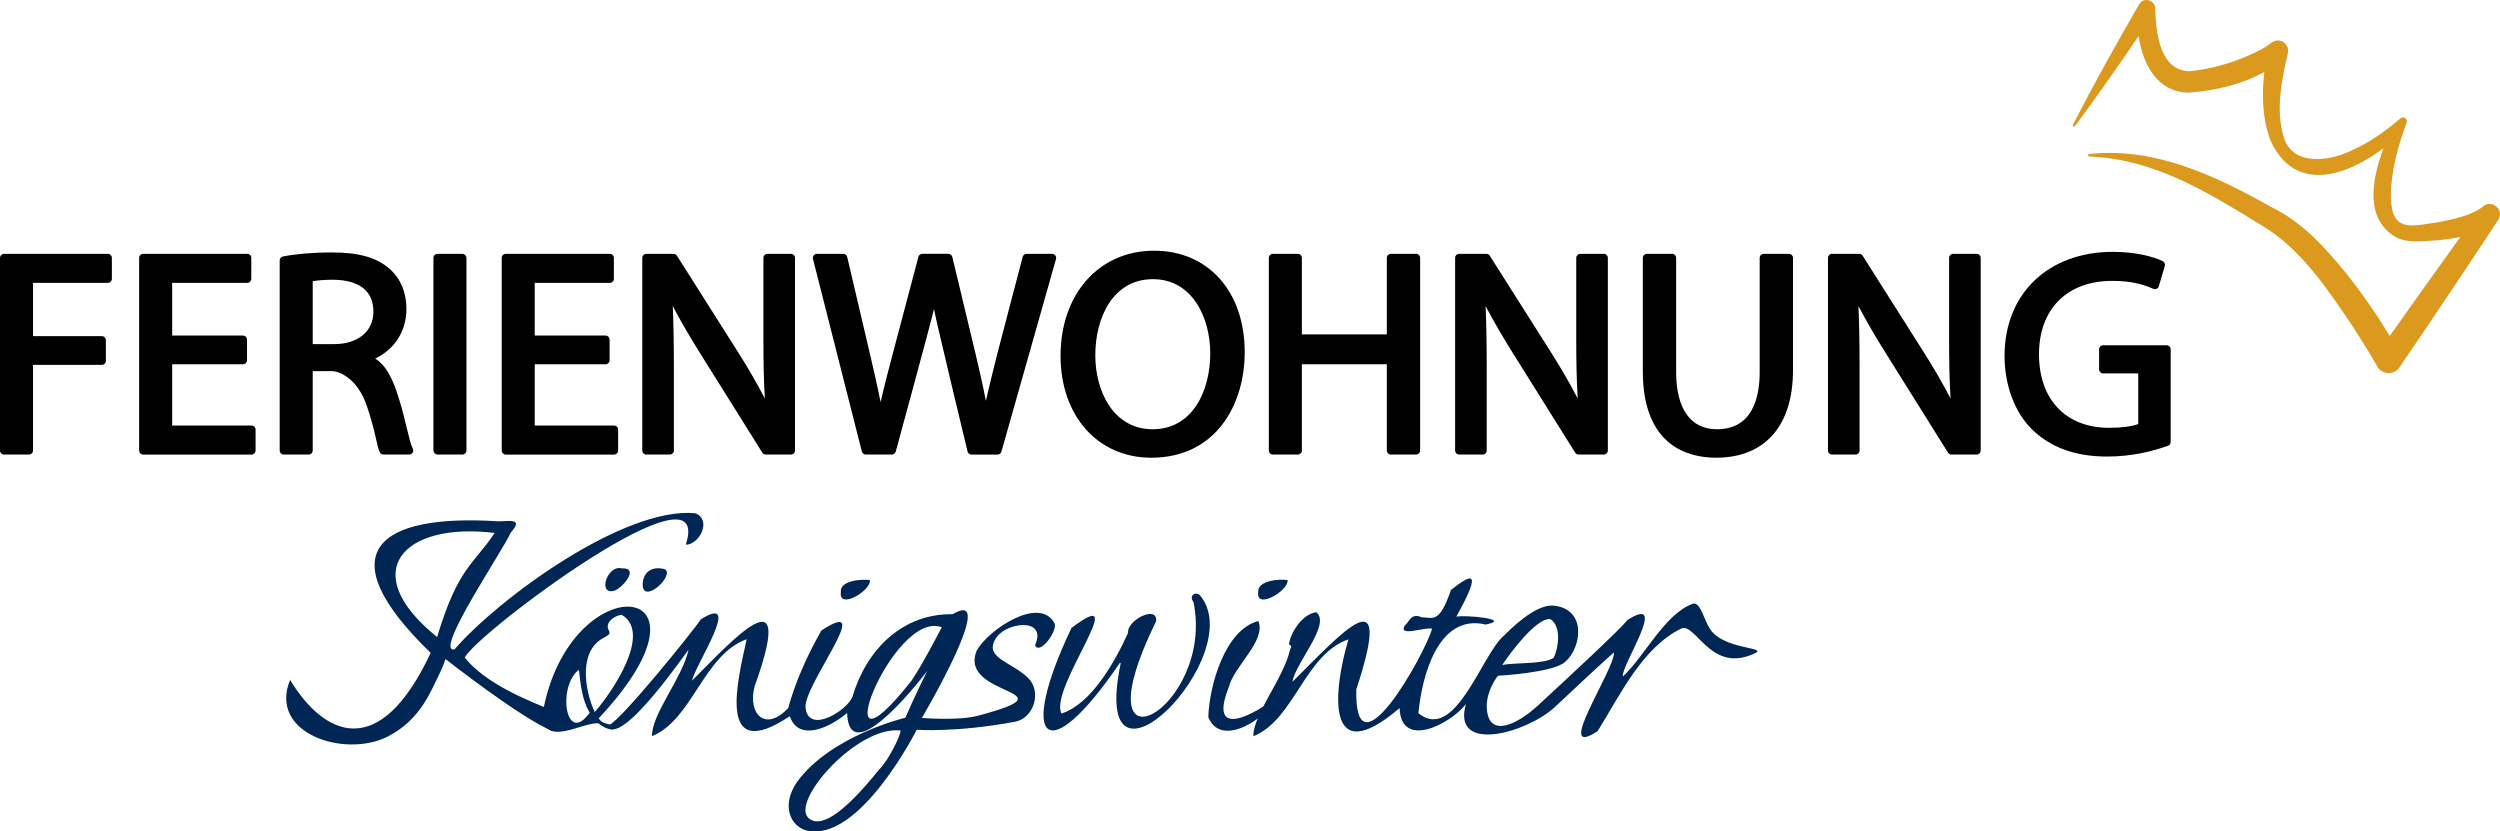 <?xml version="1.0" encoding="UTF-8"?>
<svg id="Ebene_1" xmlns="http://www.w3.org/2000/svg" width="305.785" height="101.702" viewBox="0 0 305.785 101.702">
  <defs>
    <style>
      .cls-1 {
        fill: #db991d;
      }

      .cls-2 {
        fill: #000;
      }

      .cls-3 {
        fill: #002656;
      }
    </style>
  </defs>
  <path class="cls-1" d="M303.577,25.375c-1.55,1.056-3.523,1.458-5.376,1.806-3.159.465-5.69,1.311-5.756-3.028-.038-3.109.848-6.231,1.917-9.145.063-.16.036-.349-.084-.487-.173-.199-.475-.22-.674-.047-1.78,1.546-3.779,2.945-5.93,3.912-2.755,1.37-7.313,2.008-8.369-1.71-.965-3.252-.229-6.919.534-10.159.088-.362.017-.765-.23-1.081-.429-.549-1.221-.646-1.77-.217-.279.218-.673.494-1.088.723-2.659,1.472-5.97,2.49-8.95,2.772-3.626-.081-4.092-4.688-4.186-7.573.099-1.095-1.4-1.589-1.959-.625-2.811,4.854-5.542,9.751-8.109,14.742-.091.153.161.306.255.159,2.682-3.61,5.261-7.29,7.785-11.008.502,3.477,2.315,6.938,6.191,6.918,3.267-.249,6.384-.997,9.178-2.524-.318,2.857-.258,5.741.797,8.478,3.012,6.422,9.296,4.237,13.773.848-1.494,4.096-2.275,8.811,1.696,10.982,1.715.696,3.493.327,5.272.249.806-.097,1.629-.212,2.443-.375-2.902,4.023-5.784,8.059-8.643,12.112-1.618-2.678-3.376-5.231-5.342-7.687-2.582-3.15-5.309-6.214-9.106-8.069-7.072-3.964-14.373-7.372-22.308-6.503-.185.013-.164.297.008.3,7.905.322,14.236,4.224,21.191,8.494,4.712,2.821,8.011,7.811,11.055,12.329,1.03,1.591,2.064,3.226,2.975,4.848.534,1.023,2.075,1.107,2.714.139,4.076-5.991,8.112-12.009,12.094-18.065.829-1.288-.988-2.657-1.998-1.505Z"/>
  <g>
    <path class="cls-2" d="M13.184,31.048H.5c-.276,0-.5.224-.5.5v23.552c0,.276.224.5.5.5h3.04c.276,0,.5-.224.5-.5v-10.47h8.41c.276,0,.5-.224.5-.5v-2.517c0-.276-.224-.5-.5-.5H4.04v-6.514h9.144c.276,0,.5-.224.5-.5v-2.551c0-.276-.224-.5-.5-.5Z"/>
    <path class="cls-2" d="M30.762,52.049h-9.703v-7.491h8.655c.276,0,.5-.224.5-.5v-2.516c0-.276-.224-.5-.5-.5h-8.655v-6.443h9.179c.276,0,.5-.224.5-.5v-2.551c0-.276-.224-.5-.5-.5h-12.719c-.276,0-.5.224-.5.5v23.552c0,.276.224.5.5.5h13.243c.276,0,.5-.224.5-.5v-2.551c0-.276-.224-.5-.5-.5Z"/>
    <path class="cls-2" d="M48.722,48.524c-.703-2.199-1.465-3.813-2.832-4.661,2.413-1.17,3.823-3.385,3.823-6.094,0-1.977-.718-3.698-2.017-4.843-1.567-1.419-3.772-2.051-7.149-2.051-2.191,0-4.41.186-5.936.498-.233.047-.4.252-.4.49v23.237c0,.276.224.5.5.5h3.04c.276,0,.5-.224.5-.5v-9.703l2.346-.001c.958,0,3.123.925,4.248,4.188,1.151,3.337,1.25,5.114,1.627,5.766.089.154.254.249.433.249h3.145c.176,0,.339-.093.429-.244s.094-.338.011-.494c-.469-.87-.816-3.353-1.77-6.339ZM45.673,38.118c0,2.413-1.889,3.973-4.811,3.973h-2.61v-7.696c.522-.094,1.379-.179,2.499-.179,2.245.024,4.921.722,4.921,3.902Z"/>
    <rect class="cls-2" x="53.014" y="31.048" width="4.04" height="24.552" rx=".5" ry=".5"/>
    <path class="cls-2" d="M75.109,52.049h-9.703v-7.491h8.655c.276,0,.5-.224.5-.5v-2.516c0-.276-.224-.5-.5-.5h-8.655v-6.443h9.179c.276,0,.5-.224.5-.5v-2.551c0-.276-.224-.5-.5-.5h-12.719c-.276,0-.5.224-.5.5v23.552c0,.276.224.5.5.5h13.243c.276,0,.5-.224.5-.5v-2.551c0-.276-.224-.5-.5-.5Z"/>
    <path class="cls-2" d="M96.74,31.048h-2.865c-.276,0-.5.224-.5.5v9.854c0,2.612.034,4.948.176,7.345-.92-1.784-1.978-3.617-3.202-5.551l-7.548-11.916c-.092-.144-.251-.232-.422-.232h-3.319c-.276,0-.5.224-.5.5v23.552c0,.276.224.5.5.5h2.865c.276,0,.5-.224.5-.5v-10.063c0-3.002-.041-5.352-.137-7.604.912,1.75,2.044,3.697,3.476,5.982l7.478,11.95c.091.146.252.235.424.235h3.075c.276,0,.5-.224.5-.5v-23.552c0-.276-.224-.5-.5-.5Z"/>
    <path class="cls-2" d="M128.68,31.048h-3.11c-.228,0-.426.153-.484.373l-3.111,11.886-.108.431c-.475,1.899-.907,3.623-1.28,5.301-.351-1.848-.795-3.786-1.24-5.658l-2.865-11.951c-.054-.225-.255-.383-.486-.383h-3.18c-.227,0-.425.153-.483.372l-3.145,11.881c-.524,1.983-1.061,4.013-1.473,5.88-.371-1.81-.82-3.835-1.295-5.831l-2.795-11.916c-.053-.226-.255-.386-.487-.386h-3.215c-.154,0-.3.071-.395.193-.095.122-.128.281-.09.43l5.976,23.552c.057.222.256.377.485.377h3.18c.226,0,.423-.151.482-.368,0,0,4.318-15.797,4.674-17.435.304,1.647,4.106,17.421,4.106,17.421.054.224.255.382.486.382h3.18c.224,0,.42-.148.481-.364l6.674-23.552c.043-.151.012-.313-.082-.438-.095-.125-.242-.198-.399-.198Z"/>
    <path class="cls-2" d="M141.157,30.665c-6.734,0-11.437,5.292-11.437,12.869,0,7.331,4.56,12.451,11.088,12.451,7.9,0,11.437-6.481,11.437-12.905,0-7.426-4.456-12.415-11.088-12.415ZM140.983,52.504c-4.818,0-7.013-4.686-7.013-9.039,0-4.639,2.179-9.319,7.047-9.319,4.818,0,7.013,4.704,7.013,9.074,0,4.621-2.179,9.284-7.047,9.284Z"/>
    <path class="cls-2" d="M173.203,31.048h-3.075c-.276,0-.5.224-.5.5v9.354h-10.392v-9.354c0-.276-.224-.5-.5-.5h-3.04c-.276,0-.5.224-.5.5v23.552c0,.276.224.5.5.5h3.04c.276,0,.5-.224.5-.5v-10.542h10.392v10.542c0,.276.224.5.5.5h3.075c.276,0,.5-.224.5-.5v-23.552c0-.276-.224-.5-.5-.5Z"/>
    <path class="cls-2" d="M196.162,31.048h-2.865c-.276,0-.5.224-.5.5v9.854c0,2.61.034,4.945.176,7.344-.92-1.782-1.978-3.615-3.201-5.55l-7.548-11.916c-.092-.144-.252-.232-.423-.232h-3.319c-.276,0-.5.224-.5.5v23.552c0,.276.224.5.5.5h2.865c.276,0,.5-.224.5-.5v-10.063c0-3.005-.041-5.354-.137-7.604.913,1.751,2.046,3.699,3.477,5.982l7.478,11.95c.092.146.252.235.424.235h3.074c.276,0,.5-.224.5-.5v-23.552c0-.276-.224-.5-.5-.5Z"/>
    <path class="cls-2" d="M218.808,31.048h-3.075c-.276,0-.5.224-.5.5v13.942c0,3.199-.907,7.013-5.231,7.013-3.216,0-4.986-2.491-4.986-7.013v-13.942c0-.276-.224-.5-.5-.5h-3.075c-.276,0-.5.224-.5.5v13.873c0,9.191,5.611,10.563,8.956,10.563,5.981,0,9.411-3.901,9.411-10.704v-13.732c0-.276-.224-.5-.5-.5Z"/>
    <path class="cls-2" d="M241.767,31.048h-2.865c-.276,0-.5.224-.5.5v9.854c0,2.61.034,4.945.176,7.344-.92-1.782-1.978-3.615-3.201-5.55l-7.548-11.916c-.092-.144-.252-.232-.423-.232h-3.319c-.276,0-.5.224-.5.5v23.552c0,.276.224.5.5.5h2.865c.276,0,.5-.224.5-.5v-10.063c0-3.005-.041-5.354-.137-7.604.913,1.751,2.046,3.699,3.477,5.982l7.478,11.95c.092.146.252.235.424.235h3.074c.276,0,.5-.224.5-.5v-23.552c0-.276-.224-.5-.5-.5Z"/>
    <path class="cls-2" d="M265.006,42.23h-7.757c-.276,0-.5.224-.5.5v2.446c0,.276.224.5.5.5h4.287v6.195c-.777.289-2.069.458-3.554.458-5.295,0-8.585-3.45-8.585-9.004,0-5.533,3.437-8.97,8.97-8.97,2.501,0,3.987.519,5.003.971.131.059.281.058.412-.003.131-.06.23-.174.271-.312l.734-2.481c.069-.235-.041-.486-.262-.592-1.135-.548-3.33-1.133-6.089-1.133-7.89,0-13.216,5.087-13.254,12.66,0,3.693,1.253,7.021,3.439,9.132,2.29,2.185,5.283,3.248,9.15,3.248,3.071,0,5.721-.719,7.402-1.321.198-.071.331-.26.331-.471v-11.322c0-.276-.224-.5-.5-.5Z"/>
  </g>
  <g>
    <path class="cls-3" d="M85.04,62.774c-8.684-.805-23.976,10.348-29.451,16.654-2.62.487,6.057-12.286,6.887-14.296,1.731-1.902-.468-1.303-1.691-1.378-14.424-.895-20.901,3.72-8.108,16.105-6.277,13.406-13.035,10.158-17.194,3.301-2.701,6.589,6.734,9.602,11.949,6.925,3.998-2.053,5.213-5.451,6.311-7.647.541-1.083.744-1.827.744-1.827,0,0,9.273,7.274,13.026,8.774.101-.366.274-2.021.451-2.346-3.839-1.466-8.737-3.6-11.119-6.609,1.456-2.99,30.636-24.835,27.037-13.805,1.648.011,3.246-3.022,1.158-3.853ZM53.465,77.922c-9.94-8.014-4.105-14.112,7.035-12.734-2.563,3.879-4.455,4.146-7.035,12.734Z"/>
    <path class="cls-3" d="M136.981,81.07c-9.031,13.315-12.535,9.585-5.928-4.256,7.755-5.893-2.843,7.494-1.211,10.462,3.61-1.17,6.463-6.186,8.141-9.876-.18-1.538,3.647-3.469,3.424-1.414-9.876,20.139,7.279,10.808,4.572-2.352-.559-.675.108-1.308.743-.879,6.333,7.295-13.648,27.49-9.641,8.363-.033-.016-.066-.033-.098-.049Z"/>
    <path class="cls-3" d="M126.599,78.918c.542,1.262,2.711-1.645,2.41-2.631-1.773-3.512-8.175.743-9.55,3.31-2.325,5.721,12.289,4.713.159,7.947-2.408.642-6.857.271-6.857.271,0,0,9.52-16.14,3.759-12.687-6.122-.098-10.535,4.296-12.252,10.094-.638,1.659-5.216,4.534-5.711,1.518-.694-2.466,8.887-14.17,1.91-9.622-1.705,3.023-3.158,6.194-4.059,9.494-3.162,3.325-5.287.062-3.857-3.37,4.679-13.43-3.083-4.802-7.924.029.466-2.021,6.315-10.798,1.089-7.513-.504.897-10.849,13.765-11.458,12.953,1.489,3.113,10.047-9.463,9.956-9.23-.747,3.448-4.549,7.91-4.461,10.566,4.975-2.05,6.242-9.907,11.576-11.864-1.069,4.934-3.806,15.455,5.272,9.422,1.158,3.32,5.179,1.183,7.015-.4.196,6.789,8.087-2.869,9.789-5.127-1.365,2.732-2.668,5.712-2.668,5.712,0,0-9.1,2.16-13.247,7.852-2.101,3.068-.609,5.549,1.218,5.955,6.482,1.44,13.421-12.338,13.421-12.338,0,0,4.81.371,12.028-.982,2.311-.433,3.282-3.659,1.624-5.323-1.959-1.966-5.346-2.441-4.073-4.701,1.015-2.131,6.479-2.892,4.89.666ZM82.359,83.155c.002-.003.004-.005.005-.008l-.01.04.004-.032ZM111.511,83.231c-11.236,14.263-2.381-8.834,3.683-6.506-1.177,2.199-2.313,4.419-3.683,6.506ZM107.528,94.13c-4.737,5.896-7.362,7.133-8.657,5.904-2.158-2.047,5.95-11.28,11.273-10.687.09.421-1.353,3.519-2.616,4.782Z"/>
    <path class="cls-3" d="M207.114,73.823c-3.512,1.237-5.962,6.499-8.612,8.915-.288-1.244,5.809-10.273.531-6.882-.453.738-7.528,7.316-10.904,10.421-2.426,2.231-5.819,3.987-6.242.693-.3-2.337,1.336-4.316,1.336-4.316,0,0,6.661-.353,8.193-1.673,2.105-1.814,2.656-6.529-1.41-6.902-2.233-.205-5.336,2.959-6.068,3.686-2.7,2.267-5.934,13.116-10.447,9.475.422-4.532,2.422-12.234,8.223-10.851,3.385-.655-2.571-1.202-3.587-.96,3.294-5.926,1.835-5.238-.66-3.263-1.413,4.145-2.17,3.371-3.579,3.333-1.353-.609-1.577.71-2.016.941-1.052,1.583,2.501.186,3.302.467-1.048,3.412-9.538,18.507-9.281,7.422,4.746-14.394-1.781-6.893-7.811-.935l-.014.037c.4-2.422,4.747-7.021,2.943-8.546-1.724.192-3.205,2.551-3.351,3.952.45.146.221.404.13.633-.78,3.469-4.49,7.885-4.494,10.582,5.017-1.985,6.266-10.009,11.637-11.85-1.875,6.281-2.888,16.202,6.256,8.409.171,5.107,6.25,1.923,8.114-.489-1.777,6.131,7.479,3.539,10.894.342,2.803-2.625,7.316-6.865,7.223-6.627-.051,2.312-7.492,13.199-2.006,9.589,2.577-4.09,5.435-10.288,10.302-12.578,1.67-.503,3.384,4.872,7.985,3.429,3.97-1.308-2.571-.451-4.511-3.293-.748-1.095-1.182-3.31-2.075-3.158ZM189.599,75.715c1.398.812,1.06,3.464.44,4.74-1.157.818-4.87.572-6.293.88.974-1.47,4.128-5.733,5.854-5.619Z"/>
    <path class="cls-3" d="M156.284,85.141c-1.147,2.561-6.875,6.506-8.492,2.58.117-3.86,2.06-10.761,6.129-11.752.945,2.465-2.968,5.448-3.635,8.116-2.594,6.535,3.331,3.243,5.998,1.056Z"/>
    <g>
      <path class="cls-3" d="M73.237,87.85c.452.881,1.643.603,2.173,1.104-.441.655-1.722-.038-2.185-.474-1.864-.262-7.01,3.221-6.835-1.336,3.259-18.163,23.021-16.554,6.847.707ZM72.74,87.093c2.149-2.439,7.06-9.673,3.307-11.894-.794.068-1.994.861-1.654,1.746.273.521.204.638-.342.957-3.357,1.541-2.577,6.428-1.311,9.191ZM70.813,81.922c-2.675,1.987-1.652,9.359,1.315,5.255-.941-1.597-1.115-3.44-1.315-5.255Z"/>
      <path class="cls-3" d="M76.031,69.515c2.245-.11.165,2.343-.857,2.729-2.123.639-.939-3.166.857-2.729Z"/>
      <path class="cls-3" d="M78.61,71.423c.077-1.591,1.31-2.227,2.76-1.779,1.112.874-2.824,4.381-2.76,1.779Z"/>
    </g>
    <path class="cls-3" d="M153.896,72.418c-.09-1.434,2.611-1.633,3.59-1.461.2,1.217-3.88,3.72-3.59,1.461Z"/>
    <path class="cls-3" d="M102.849,72.446c-.178-1.476,2.571-1.62,3.541-1.502.264,1.221-3.837,3.713-3.541,1.502Z"/>
  </g>
</svg>